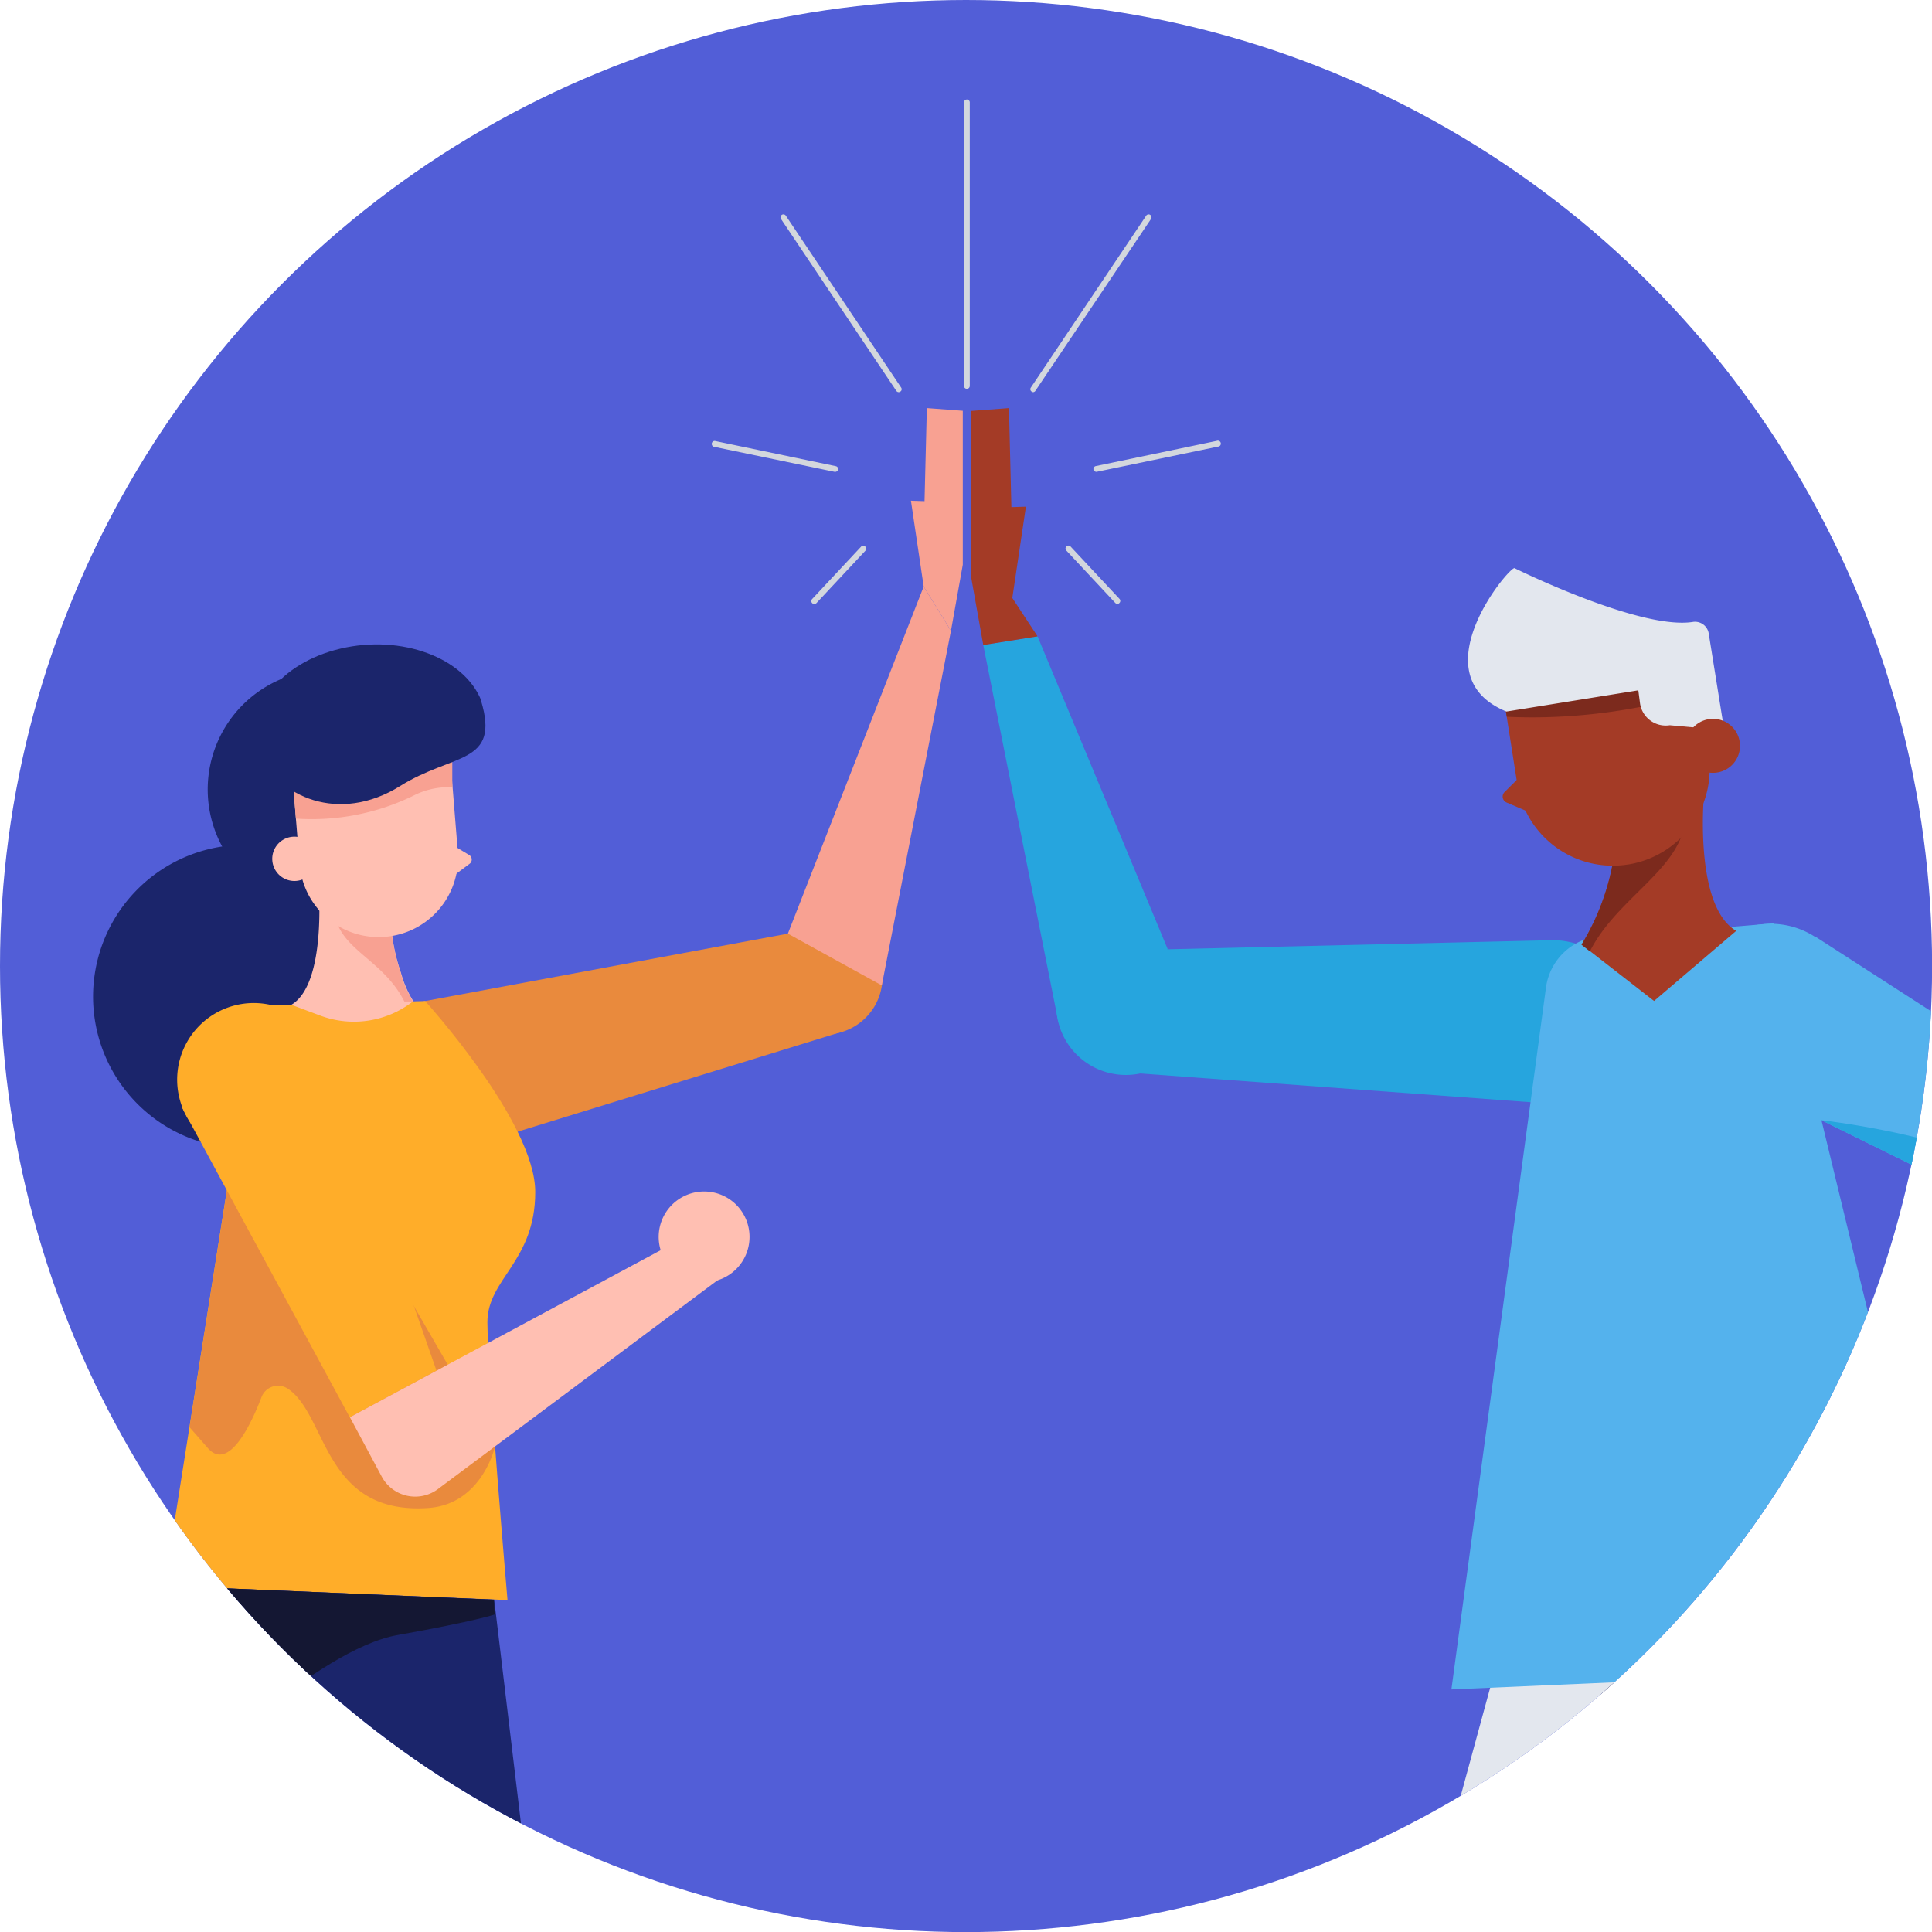<?xml version="1.0" encoding="UTF-8"?> <svg xmlns="http://www.w3.org/2000/svg" xmlns:xlink="http://www.w3.org/1999/xlink" id="Layer_1" data-name="Layer 1" viewBox="0 0 207.55 207.55"><defs><style>.cls-1{fill:none;}.cls-2{fill:#525ed7;}.cls-3{clip-path:url(#clip-path);}.cls-4{fill:#7c2a1d;}.cls-5{fill:#26a5de;}.cls-6{fill:#54b2ed;}.cls-7{fill:#a43b26;}.cls-8{fill:#e98a3d;}.cls-9{fill:#e7eaf0;}.cls-10{fill:#f8a192;}.cls-11{fill:#1b256b;}.cls-12{fill:#141733;}.cls-13{fill:#e3e7ee;}.cls-14{fill:#ffad29;}.cls-15{fill:#ffbfb2;}.cls-16{fill:#d3d7dd;}</style><clipPath id="clip-path"><circle class="cls-1" cx="103.78" cy="103.78" r="103.78"></circle></clipPath></defs><circle class="cls-2" cx="103.78" cy="103.78" r="103.78"></circle><g class="cls-3"><g id="Artwork_503" data-name="Artwork 503"><path class="cls-4" d="M201.39,166a5.93,5.93,0,1,0,5.93-5.93,5.92,5.92,0,0,0-5.93,5.93"></path><path class="cls-5" d="M113.47,108a7.48,7.48,0,1,0,7.47-7.48,7.46,7.46,0,0,0-7.47,7.48"></path><path class="cls-6" d="M181.47,108a8.76,8.76,0,1,0,8.76-8.76,8.76,8.76,0,0,0-8.76,8.76"></path><path class="cls-5" d="M158,109.75a8.76,8.76,0,1,0,8.76-8.75,8.76,8.76,0,0,0-8.76,8.75"></path><polygon class="cls-6" points="201.39 164.03 224.84 132.9 237.38 137.27 209.22 164.87 201.39 164.03"></polygon><polygon class="cls-6" points="195 100.61 235.25 126.55 223.84 134.23 188.29 116.7 195 100.61"></polygon><polygon class="cls-5" points="166.77 101 125.45 101.98 118.56 115.03 165.81 118.51 166.77 101"></polygon><polygon class="cls-5" points="111.46 68.36 105.63 69.29 113.69 109.75 125.45 101.98 111.46 68.36"></polygon><polygon class="cls-7" points="104.28 44.15 104.28 61.74 105.63 69.29 111.46 68.36 108.75 64.24 110.21 54.43 108.65 54.48 108.39 43.84 104.28 44.15"></polygon><path class="cls-8" d="M94.63,103.53A6.15,6.15,0,1,1,87.21,99a6.15,6.15,0,0,1,7.42,4.55"></path><path class="cls-9" d="M54.29,113.86a8.23,8.23,0,1,1-9.92-6.08,8.23,8.23,0,0,1,9.92,6.08"></path><polygon class="cls-8" points="44.37 107.78 84.64 100.3 90.57 110.8 49.09 123.58 44.37 107.78"></polygon><polygon class="cls-10" points="99.23 63.01 102.16 67.76 94.73 105.86 84.64 100.3 99.23 63.01"></polygon><polygon class="cls-10" points="103.43 44.13 103.43 60.67 102.16 67.76 99.23 63.01 97.86 53.79 99.32 53.84 99.57 43.84 103.43 44.13"></polygon><path class="cls-11" d="M42.25,103.62a16.31,16.31,0,1,1-19.38-12.5,16.31,16.31,0,0,1,19.38,12.5"></path><polygon class="cls-12" points="205.77 201.59 154.56 201.59 173.08 180.74 192.98 183.29 205.77 201.59"></polygon><polygon class="cls-13" points="208.36 178.56 205.77 201.59 182.05 201.59 177.36 185.01 174.87 201.59 154.56 201.59 160.19 180.92 208.36 178.56"></polygon><path class="cls-14" d="M27.5,108.05l18.17-.51s11.83,13,11.83,20.51-5.14,9.3-5.14,14,2.16,29.84,2.16,29.84l-36.86-1.53Z"></path><path class="cls-8" d="M53.18,155.39S51.8,161.6,46,162c-11.31.76-10.81-10-15.1-12.83a1.9,1.9,0,0,0-2.81.93c-1.06,2.77-3.48,8-5.73,5.5l-2-2.28,7.15-45.26,5.82,13Z"></path><polygon class="cls-11" points="53.09 171.85 56.65 201.59 19.99 201.59 21.04 170.49 53.09 171.85"></polygon><polygon class="cls-14" points="35.21 113.85 46.89 147.24 37.57 152.25 19.56 118.99 35.21 113.85"></polygon><path class="cls-15" d="M74.65,132.33l2.71,5L47,160A4.08,4.08,0,0,1,41,158.61l-3.41-6.36Z"></path><path class="cls-11" d="M47.49,81.11a12.86,12.86,0,1,1-16-8.62,12.87,12.87,0,0,1,16,8.62"></path><path class="cls-15" d="M34.22,95.18s.9,10.52-2.92,12.76l3.1,1.16a10.32,10.32,0,0,0,10-1.55,11.29,11.29,0,0,1-1.31-3,20.6,20.6,0,0,1-1.06-5c-2.15-1.44-5.64-2.88-7.78-4.32"></path><path class="cls-10" d="M43.06,104.54a21.08,21.08,0,0,1-1.06-5c-.82-.55-5.06-1.59-6.12-2.14.11,4.58,5.13,5.37,7.56,10.19h.93a11.29,11.29,0,0,1-1.31-3"></path><path class="cls-15" d="M41.35,100.64h0a8.5,8.5,0,0,1-9.16-7.8l-.63-7.68,17-1.37.62,7.68a8.51,8.51,0,0,1-7.8,9.17"></path><path class="cls-10" d="M31.79,87.94A24.9,24.9,0,0,0,44.37,85.5a8.2,8.2,0,0,1,4.22-.92V81.87L31.48,84.09Z"></path><path class="cls-15" d="M48.77,90.87l1.66,1a.57.57,0,0,1,0,.94l-1.89,1.41Z"></path><path class="cls-5" d="M201.39,164l8.93-11.85L210,154a10.22,10.22,0,0,0,2,8.07l-2.82,2.77Z"></path><path class="cls-15" d="M34,92.07a2.38,2.38,0,1,1-2.56-2.18A2.38,2.38,0,0,1,34,92.07"></path><path class="cls-11" d="M51.68,75.28c2.07,6.89-3,5.59-8.69,9.16-6.59,4.12-13.23,1.11-15-3.54s2-9.67,8.59-11.22,13.32,1,15.13,5.6"></path><path class="cls-15" d="M80.52,132.9A4.88,4.88,0,1,1,75.64,128a4.87,4.87,0,0,1,4.88,4.88"></path><path class="cls-16" d="M89.73,50.69h-.06l-13-2.7a.32.32,0,0,1,.12-.62l13,2.71a.32.32,0,0,1,.25.37A.34.34,0,0,1,89.73,50.69Z"></path><path class="cls-16" d="M96.55,42.13a.31.31,0,0,1-.26-.14L83.9,23.52a.32.32,0,0,1,.09-.44.31.31,0,0,1,.43.09L96.81,41.64a.3.3,0,0,1-.09.43A.27.27,0,0,1,96.55,42.13Z"></path><path class="cls-16" d="M103.87,41.77a.31.31,0,0,1-.31-.31V11a.31.31,0,0,1,.62,0V41.46A.31.31,0,0,1,103.87,41.77Z"></path><path class="cls-16" d="M87.46,64.88a.29.29,0,0,1-.21-.09.31.31,0,0,1,0-.44l5.26-5.63a.32.32,0,0,1,.45,0,.33.33,0,0,1,0,.45l-5.26,5.63A.34.34,0,0,1,87.46,64.88Z"></path><path class="cls-16" d="M117.78,50.69a.34.34,0,0,1-.31-.25.32.32,0,0,1,.25-.37l13-2.71a.32.32,0,1,1,.12.62l-13,2.7Z"></path><path class="cls-16" d="M111,42.13a.27.27,0,0,1-.17-.06.3.3,0,0,1-.09-.43l12.39-18.47a.31.31,0,0,1,.43-.09.32.32,0,0,1,.09.44L111.22,42A.31.31,0,0,1,111,42.13Z"></path><path class="cls-16" d="M120.05,64.88a.34.34,0,0,1-.23-.1l-5.26-5.63a.32.32,0,0,1,0-.45.31.31,0,0,1,.44,0l5.26,5.63a.31.31,0,0,1,0,.44A.29.29,0,0,1,120.05,64.88Z"></path><path class="cls-14" d="M29.4,123.93a8.23,8.23,0,1,1,5.81-10.08,8.22,8.22,0,0,1-5.81,10.08"></path><path class="cls-12" d="M21,170.49l-.69,20.42s13.79-13.72,22.35-15.25,10.48-2.22,10.48-2.22l-.09-1.59Z"></path><path class="cls-6" d="M177.71,106.25l4.69-6.38,8.15-.68,19.37,79.94-54,2.36,10.16-75.4a6.4,6.4,0,0,1,5.81-5.52l1.19-.1Z"></path><path class="cls-7" d="M183.08,85s-1.22,12.3,3.44,15l-8.83,7.53-7.79-6.06a25.86,25.86,0,0,0,2.39-5.08,25.37,25.37,0,0,0,1.3-6.14c2.62-1.76,6.88-3.52,9.49-5.28"></path><path class="cls-4" d="M172.29,96.41a25.37,25.37,0,0,0,1.3-6.14c1-.68,6.17-1.94,7.47-2.62-.14,5.59-7.29,8.66-10.26,14.55l-.9-.71a25.86,25.86,0,0,0,2.39-5.08"></path><path class="cls-7" d="M174.92,92.87h0A10.39,10.39,0,0,0,183.54,81l-1.49-9.28L161.55,75,163,84.25a10.38,10.38,0,0,0,11.89,8.62"></path><path class="cls-4" d="M182.48,74.39A61.87,61.87,0,0,1,167.32,77c-1.9.09-3.71.08-5.45,0l-.64-4,20.51-3.27Z"></path><path class="cls-7" d="M163.3,83.43l-1.67,1.66a.69.69,0,0,0,.21,1.12l2.64,1.13Z"></path><path class="cls-13" d="M162.63,61s13.56,6.73,19.25,5.81a1.49,1.49,0,0,1,1.68,1.22L185,77h0l.24,1.44-5.86-.53a2.79,2.79,0,0,1-3.19-2.31L176,74.16l-14.17,2.28c-9.38-3.85.05-15.28.85-15.41"></path><path class="cls-7" d="M181.16,80.58a2.9,2.9,0,1,0,2.41-3.32,2.9,2.9,0,0,0-2.41,3.32"></path><path class="cls-5" d="M195.67,120.34s11.47,1.32,17.58,4.38,10.59,9.51,10.59,9.51Z"></path></g></g></svg> 